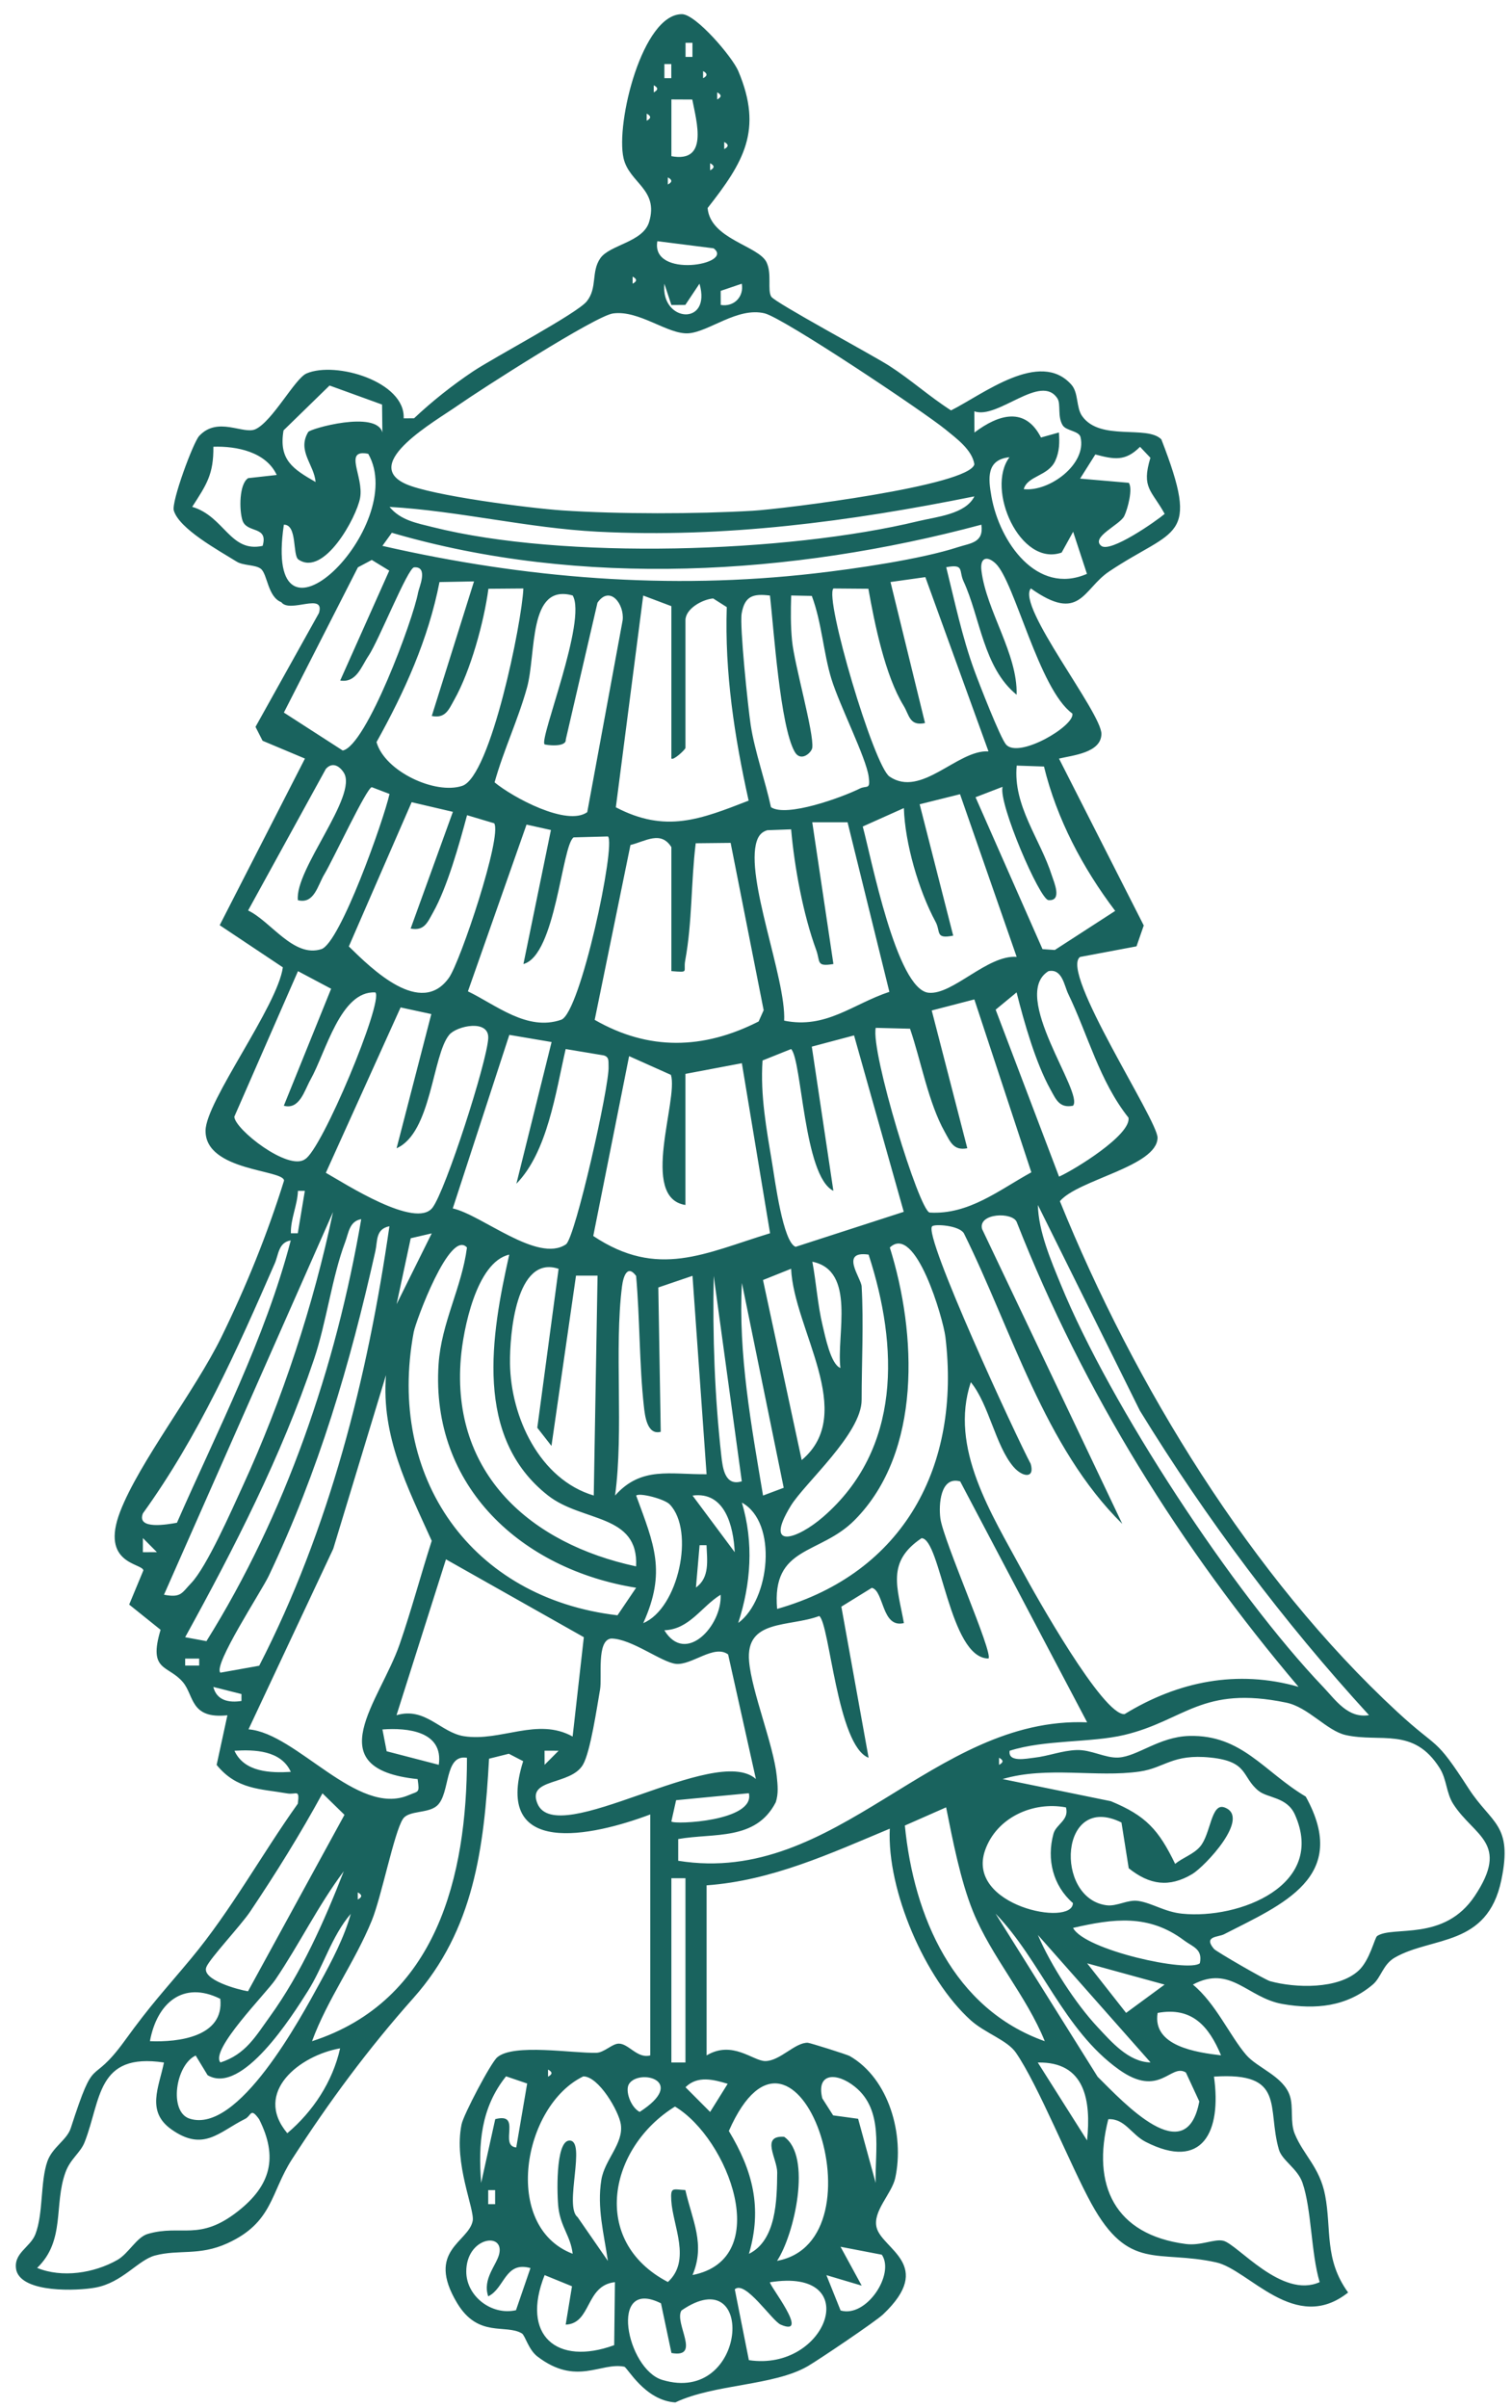 <?xml version="1.0" encoding="UTF-8"?> <svg xmlns="http://www.w3.org/2000/svg" width="76" height="121" viewBox="0 0 76 121" fill="none"><path d="M32.683 91.169C29.765 92.269 24.764 93.36 26.297 88.492L25.577 88.119L24.582 88.367C24.335 92.833 23.825 96.97 20.782 100.39C18.507 102.947 16.559 105.576 14.676 108.496C13.593 110.175 13.724 111.668 11.434 112.714C10.014 113.363 9.003 113.011 7.795 113.329C6.938 113.556 6.157 114.691 4.798 114.942C3.858 115.115 1.148 115.213 0.825 114.091C0.626 113.216 1.514 112.941 1.777 112.265C2.183 111.222 2.02 109.632 2.381 108.6C2.631 107.887 3.364 107.529 3.556 106.932C4.826 103.004 4.492 104.988 6.269 102.538C7.626 100.665 8.199 100.095 9.602 98.411C11.616 95.992 13.147 93.185 14.969 90.629C15.072 89.86 14.893 90.192 14.436 90.112C13.082 89.875 11.903 89.927 10.889 88.679L11.43 86.186C9.55 86.382 9.766 85.196 9.192 84.519C8.444 83.638 7.437 84 8.072 81.891L6.493 80.623L7.206 78.907C7.169 78.536 5.016 78.615 6.039 75.954C6.989 73.483 9.803 69.889 11.128 67.183C12.369 64.647 13.434 62.026 14.276 59.325C14.293 58.764 10.309 58.859 10.332 56.807C10.347 55.331 13.951 50.559 14.217 48.605L11.043 46.488L15.328 38.115L13.198 37.22L12.843 36.522L16.031 30.804C16.355 29.735 14.567 30.833 14.14 30.257C13.457 29.996 13.447 28.856 13.115 28.584C12.849 28.367 12.235 28.43 11.898 28.221C10.977 27.649 9.012 26.576 8.737 25.654C8.606 25.216 9.711 22.23 10.01 21.907C10.945 20.898 12.228 21.848 12.841 21.566C13.697 21.171 14.826 19.014 15.409 18.764C16.884 18.133 20.379 19.183 20.29 21.019L20.814 21.016C21.73 20.154 22.74 19.355 23.783 18.657C24.826 17.96 29.001 15.755 29.494 15.141C30.039 14.464 29.702 13.654 30.175 12.976C30.652 12.293 32.318 12.175 32.627 11.155C33.126 9.504 31.625 9.197 31.342 7.947C30.94 6.18 32.288 0.711 34.277 0.712C34.972 0.712 36.806 2.85 37.111 3.573C38.365 6.545 37.37 8.155 35.568 10.453C35.704 12.025 38.139 12.344 38.533 13.185C38.806 13.768 38.565 14.576 38.766 14.906C38.945 15.201 43.838 17.829 44.697 18.38C45.775 19.072 46.724 19.931 47.804 20.621C49.429 19.803 52.265 17.552 53.849 19.324C54.223 19.742 54.081 20.474 54.398 20.914C55.31 22.184 57.65 21.342 58.375 22.077C60.359 27.187 59.074 26.489 55.748 28.716C54.43 29.598 54.297 31.329 51.815 29.566C51.074 30.445 55.379 35.817 55.362 36.881C55.347 37.824 53.93 37.95 53.23 38.116L57.49 46.501L57.126 47.55L54.289 48.083C53.26 48.829 58.201 56.295 58.184 57.17C58.156 58.613 54.185 59.273 53.275 60.355C57.01 69.574 62.909 79.241 70.227 86.008C72.366 87.986 72.073 87.165 73.823 89.871C74.97 91.644 76.05 91.654 75.463 94.47C74.761 97.835 71.993 97.287 70.119 98.355C69.506 98.704 69.43 99.356 68.998 99.72C67.685 100.827 66.13 100.982 64.471 100.694C62.69 100.385 61.868 98.704 59.96 99.717C61.106 100.659 61.818 102.294 62.639 103.251C63.207 103.912 64.519 104.324 64.837 105.314C65.021 105.887 64.839 106.623 65.077 107.209C65.511 108.277 66.335 108.891 66.606 110.302C66.936 112.022 66.551 113.514 67.762 115.189C65.097 117.302 62.786 114.039 61.126 113.674C58.177 113.025 56.741 114.148 54.856 110.719C53.806 108.807 52.178 104.746 51.063 103.137C50.626 102.505 49.509 102.156 48.789 101.506C46.497 99.435 44.575 94.98 44.725 91.883C41.746 93.127 38.794 94.496 35.517 94.73V103.276C36.817 102.498 37.851 103.56 38.464 103.56C39.208 103.56 39.956 102.623 40.6 102.64C40.711 102.643 42.584 103.234 42.712 103.308C44.692 104.447 45.465 107.272 45.001 109.428C44.828 110.232 43.851 111.101 44.063 111.927C44.346 113.021 47.007 113.805 44.388 116.288C44.015 116.642 41.163 118.564 40.602 118.891C38.882 119.888 35.901 119.781 33.945 120.712C32.403 120.611 31.536 118.949 31.378 118.917C30.191 118.679 28.976 119.904 27.014 118.405C26.558 118.056 26.398 117.343 26.23 117.243C25.411 116.758 24.035 117.489 22.972 115.711C21.395 113.072 23.543 112.675 23.759 111.594C23.874 111.019 22.794 108.708 23.201 106.737C23.301 106.251 24.666 103.653 24.992 103.373C25.813 102.663 28.794 103.178 29.978 103.145C30.369 103.134 30.763 102.692 31.094 102.684C31.595 102.671 32.034 103.455 32.685 103.275V91.168L32.683 91.169ZM34.805 2.859V2.15H34.458V2.859H34.805ZM33.742 3.927V3.219H33.395V3.927H33.742ZM35.34 3.573V3.929C35.57 3.811 35.57 3.691 35.34 3.573ZM32.86 4.285V4.641C33.091 4.523 33.091 4.404 32.86 4.285ZM36.048 4.641V4.997C36.279 4.879 36.279 4.76 36.048 4.641ZM34.797 5.001L33.747 4.996V7.848C35.616 8.196 35.02 6.142 34.797 5.001ZM32.506 5.71V6.066C32.736 5.947 32.736 5.828 32.506 5.71ZM36.403 7.134V7.49C36.633 7.372 36.633 7.252 36.403 7.134ZM35.694 8.202V8.558C35.924 8.44 35.924 8.32 35.694 8.202ZM33.569 8.914V9.27C33.799 9.152 33.799 9.033 33.569 8.914ZM35.869 12.477L33.041 12.119C32.705 14.023 36.945 13.283 35.869 12.477ZM31.798 13.899V14.255C32.028 14.137 32.028 14.018 31.798 13.899ZM33.747 15.326L33.395 14.256C33.195 16.205 35.784 16.41 35.159 14.255L34.448 15.32L33.748 15.325L33.747 15.326ZM36.227 15.322C36.897 15.435 37.404 14.905 37.285 14.255L36.225 14.615L36.227 15.321V15.322ZM30.811 15.75C29.927 15.873 24.133 19.588 23.009 20.376C21.884 21.163 18.13 23.281 20.378 24.31C21.677 24.905 26.646 25.538 28.258 25.646C31.083 25.836 35.001 25.83 37.834 25.664C39.346 25.576 48.728 24.413 48.976 23.329C48.866 22.599 48.063 22.021 47.53 21.584C46.428 20.682 39.38 15.976 38.435 15.745C37.076 15.412 35.631 16.679 34.603 16.747C33.567 16.817 32.13 15.567 30.811 15.75ZM19.205 20.328L16.565 19.371L14.252 21.625C13.999 23.111 14.732 23.568 15.862 24.219C15.796 23.349 14.922 22.659 15.492 21.707C15.596 21.534 18.936 20.601 19.22 21.734L19.205 20.329V20.328ZM53.157 20.03C52.325 18.723 50.158 21.092 48.974 20.667L48.98 21.733C50.22 20.797 51.537 20.438 52.325 21.983L53.225 21.731C53.263 22.226 53.256 22.686 53.044 23.151C52.689 23.931 51.65 23.898 51.458 24.577C52.751 24.72 54.637 23.315 54.312 21.965C54.236 21.645 53.592 21.653 53.416 21.37C53.144 20.934 53.33 20.304 53.156 20.03H53.157ZM13.91 23.866C13.374 22.707 11.896 22.407 10.725 22.447C10.74 23.837 10.382 24.347 9.661 25.467C11.289 25.95 11.566 27.785 13.201 27.428C13.502 26.397 12.404 26.816 12.187 26.146C12.018 25.622 12.02 24.31 12.474 24.025L13.911 23.865L13.91 23.866ZM55.355 27.428C55.814 27.793 58.096 26.197 58.542 25.821C57.889 24.626 57.358 24.533 57.825 23.002L57.303 22.451C56.553 23.206 55.984 23.076 55.056 22.836L54.291 24.049L56.738 24.26C56.948 24.554 56.691 25.555 56.51 25.93C56.296 26.372 54.806 26.992 55.354 27.428H55.355ZM18.509 22.802C17.23 22.548 18.3 23.943 18.099 25.025C17.915 26.007 16.283 28.999 15 28.113C14.695 27.903 14.955 26.349 14.268 26.364C13.177 33.735 20.582 26.422 18.509 22.802ZM53.941 26.719L53.363 27.764C51.281 28.499 49.534 24.583 50.74 22.974C49.568 23.095 49.674 24.043 49.834 24.946C50.239 27.228 52.118 29.933 54.635 28.834L53.941 26.719ZM48.977 24.941C42.734 26.201 36.429 27.043 30.03 26.715C26.531 26.535 23.059 25.671 19.579 25.47C20.14 26.15 20.964 26.287 21.756 26.487C28.319 28.138 39.544 27.786 46.147 26.188C47.047 25.97 48.535 25.844 48.977 24.941V24.941ZM49.329 26.363C39.818 28.913 29.208 29.551 19.695 26.77L19.221 27.428C26.383 29.065 33.638 29.651 40.963 28.81C42.978 28.58 46.277 28.103 48.153 27.492C48.777 27.288 49.458 27.279 49.329 26.363ZM17.1 34.194L19.566 28.672L18.688 28.135L17.99 28.506L14.269 35.804L17.228 37.711C18.415 37.474 20.776 31.117 21.017 29.764C21.06 29.527 21.551 28.452 20.816 28.506C20.498 28.529 19.036 32.195 18.521 32.957C18.157 33.495 17.916 34.323 17.099 34.194H17.1ZM47.561 28.5C47.99 30.228 48.358 31.991 48.968 33.67C49.212 34.339 50.278 37.078 50.569 37.41C51.206 38.139 54.039 36.469 53.902 35.853C52.22 34.64 51 29.213 50.045 28.314C49.623 27.916 49.249 28 49.331 28.671C49.575 30.686 51.161 32.861 51.099 34.907C49.424 33.544 49.269 31.013 48.432 29.208C48.185 28.677 48.487 28.326 47.562 28.5H47.561ZM49.685 37.752L46.512 28.998L44.761 29.244L46.496 36.331C45.709 36.494 45.709 35.929 45.419 35.458C44.496 33.956 43.961 31.353 43.649 29.583L41.892 29.569C41.422 30.027 43.922 38.48 44.71 39.018C46.313 40.111 48.123 37.663 49.685 37.753V37.752ZM23.826 29.213L22.091 29.246C21.527 32.124 20.337 34.754 18.925 37.288C19.343 38.766 21.89 39.94 23.238 39.485C24.661 39.003 26.232 31.288 26.307 29.569L24.55 29.583C24.328 31.248 23.657 33.696 22.835 35.157C22.555 35.655 22.395 36.111 21.703 35.975L23.826 29.213V29.213ZM28.785 29.92C26.533 29.293 26.967 32.826 26.488 34.555C26.039 36.173 25.31 37.695 24.86 39.31C25.77 40.063 28.499 41.54 29.518 40.807L31.297 31.166C31.394 30.359 30.656 29.384 30.032 30.283L28.438 37.16C28.475 37.575 27.411 37.435 27.371 37.397C27.097 37.13 29.517 31.16 28.785 29.919V29.92ZM33.746 38.113V30.457L32.331 29.924L30.955 40.563C33.463 41.878 35.219 41.163 37.63 40.229C36.919 37.027 36.423 33.807 36.531 30.505L35.846 30.07C35.303 30.119 34.454 30.582 34.454 31.168V37.578C34.454 37.659 33.842 38.231 33.746 38.112V38.113ZM38.703 29.924C37.858 29.82 37.435 29.941 37.28 30.819C37.169 31.443 37.599 35.544 37.732 36.421C37.928 37.724 38.469 39.24 38.752 40.557C39.525 41.084 42.333 40.063 43.215 39.623C43.569 39.447 43.76 39.714 43.664 39.022C43.532 38.062 42.197 35.437 41.792 34.119C41.386 32.802 41.308 31.278 40.805 29.942L39.769 29.921C39.745 30.679 39.738 31.434 39.812 32.193C39.928 33.394 40.924 36.841 40.828 37.573C40.797 37.812 40.249 38.323 39.938 37.762C39.211 36.453 38.894 31.612 38.702 29.923L38.703 29.924ZM14.974 45.232C14.796 43.699 18.015 39.979 17.279 38.821C17.062 38.481 16.704 38.271 16.379 38.635L12.471 45.748C13.616 46.292 14.759 48.14 16.154 47.69C17.095 47.386 19.285 41.211 19.579 39.893L18.689 39.553C18.44 39.557 16.725 43.231 16.311 43.915C15.967 44.481 15.8 45.439 14.975 45.232H14.974ZM52.476 38.515L51.104 38.468C50.912 40.493 52.291 42.162 52.872 43.994C52.974 44.314 53.414 45.291 52.696 45.226C52.259 45.187 50.185 40.387 50.392 39.535L49.035 40.058L52.401 47.69L53.02 47.733L56.055 45.769C54.424 43.615 53.121 41.156 52.475 38.515H52.476ZM48.255 39.906L46.226 40.411L47.912 47.012C46.994 47.196 47.294 46.814 47.026 46.318C46.181 44.753 45.486 42.372 45.433 40.603L43.365 41.529C43.782 43.045 45.064 49.728 46.679 49.882C47.891 49.997 49.625 47.974 51.102 48.078L48.255 39.905V39.906ZM20.641 46.656L22.764 40.792L20.691 40.307L17.534 47.555C18.702 48.699 21.156 51.116 22.566 49.129C23.138 48.324 25.247 42.026 24.841 41.367L23.476 40.96C23.088 42.405 22.485 44.572 21.772 45.839C21.492 46.337 21.332 46.792 20.64 46.656H20.641ZM27.692 41.705L26.466 41.433L23.52 49.811C24.938 50.495 26.497 51.829 28.208 51.239C29.177 50.904 30.969 42.428 30.559 42.028L28.833 42.075C28.236 42.48 27.94 48.002 26.31 48.438L27.692 41.705H27.692ZM42.602 41.316H40.828L41.891 48.437C41.007 48.59 41.242 48.319 41.024 47.727C40.371 45.948 39.931 43.575 39.766 41.671L38.569 41.715C38.285 41.798 38.131 41.982 38.04 42.258C37.436 44.085 39.513 49.152 39.416 51.284C41.525 51.711 42.859 50.448 44.704 49.836L42.602 41.315V41.316ZM33.746 48.795V42.564C33.217 41.726 32.46 42.265 31.69 42.458L29.892 51.244C32.603 52.801 35.352 52.739 38.132 51.325L38.385 50.759L36.725 42.351L34.97 42.37C34.728 44.328 34.801 46.308 34.442 48.258C34.334 48.844 34.674 48.868 33.745 48.794L33.746 48.795ZM14.266 55.559L16.644 49.681L14.978 48.797L11.778 56.11C11.796 56.739 14.482 58.845 15.324 58.25C16.171 57.801 19.29 50.303 18.868 49.865C17.114 49.766 16.385 52.862 15.607 54.248C15.301 54.793 15.059 55.772 14.267 55.559H14.266ZM53.233 59.122C54.01 58.773 56.859 57.027 56.724 56.16C55.257 54.312 54.689 51.997 53.69 49.931C53.492 49.522 53.393 48.656 52.701 48.796C50.739 50.005 54.501 54.924 53.934 55.558C53.247 55.693 53.078 55.239 52.801 54.742C52.056 53.403 51.478 51.37 51.098 49.864L50.046 50.732L53.233 59.122ZM48.974 50.217L46.833 50.772L48.621 57.695C47.93 57.831 47.768 57.375 47.489 56.877C46.661 55.402 46.294 53.294 45.742 51.689L44.018 51.645C43.761 52.859 46.191 60.801 46.727 60.926C48.696 61.046 50.235 59.783 51.84 58.904L48.975 50.216L48.974 50.217ZM21.681 50.953L20.136 50.619L16.379 58.928C17.321 59.46 20.9 61.779 21.74 60.68C22.4 59.817 24.474 53.375 24.541 52.174C24.596 51.193 22.957 51.543 22.582 51.993C21.727 53.019 21.696 56.917 19.934 57.696L21.68 50.952L21.681 50.953ZM27.725 52.358L25.601 51.998L22.758 60.718C24.225 61.046 27.032 63.484 28.448 62.522C28.913 62.206 30.64 54.54 30.589 53.598C30.576 53.35 30.639 53.111 30.35 53.03L28.433 52.71C27.935 54.873 27.522 57.878 25.956 59.478L27.725 52.359V52.358ZM42.928 52.025L40.805 52.589L41.889 59.833C40.394 59.103 40.31 53.245 39.764 52.71L38.329 53.285C38.21 55.051 38.531 56.754 38.816 58.476C38.953 59.299 39.361 62.432 39.993 62.648L45.427 60.889L42.929 52.026L42.928 52.025ZM34.454 60.546C32.127 60.191 34.113 55.247 33.723 54.007L31.622 53.067L29.82 62.103C33.07 64.27 35.43 62.964 38.707 61.966L37.289 53.422L34.453 53.958V60.546H34.454ZM14.968 61.968L15.323 59.836H14.976C14.95 60.562 14.603 61.241 14.621 61.968H14.967L14.968 61.968ZM68.813 86.18C64.498 81.469 60.64 76.326 57.295 70.879L52.169 60.547C52.196 61.866 52.825 63.334 53.322 64.546C55.804 70.611 61.985 80.024 66.508 84.762C67.133 85.417 67.748 86.354 68.814 86.179L68.813 86.18ZM8.244 80.129C9.111 80.293 9.134 80.04 9.609 79.546C10.395 78.728 11.656 75.856 12.2 74.672C14.181 70.36 15.766 65.554 16.739 60.901L8.243 80.128L8.244 80.129ZM65.27 84.756C59.353 77.776 54.468 69.963 51.107 61.408C50.901 60.878 49.148 60.95 49.364 61.754L56.412 76.57C52.496 72.71 50.867 66.844 48.449 61.968C48.209 61.569 46.987 61.49 46.854 61.616C46.383 62.057 51.109 72.254 51.806 73.55C52.029 74.308 51.397 74.23 50.943 73.703C50.039 72.653 49.71 70.559 48.798 69.45C47.7 72.751 49.836 76.058 51.395 78.945C52.014 80.091 55.449 86.225 56.528 86.127C59.221 84.478 62.193 83.881 65.271 84.756H65.27ZM9.307 82.264L10.377 82.461C14.355 76.092 16.883 68.697 18.157 61.258C17.56 61.358 17.523 61.952 17.352 62.404C16.685 64.171 16.409 66.446 15.782 68.303C14.13 73.197 11.785 77.761 9.307 82.264ZM11.078 84.045L13.029 83.696C16.564 76.815 18.469 69.258 19.574 61.614C18.873 61.752 18.982 62.355 18.869 62.86C17.586 68.589 16.032 73.871 13.505 79.189C13.142 79.952 10.694 83.676 11.078 84.045ZM21.701 61.972L20.645 62.217L19.935 65.529L21.701 61.972ZM8.894 76.512C10.939 71.851 13.318 67.282 14.615 62.326C13.995 62.423 14.003 63.041 13.813 63.475C11.915 67.833 9.981 72.162 7.183 76.041C6.846 76.892 8.464 76.588 8.894 76.512ZM23.472 62.683C22.619 61.727 20.896 66.393 20.795 66.932C19.422 74.258 23.715 80.307 31.038 81.162L31.974 79.778C26.254 78.866 21.637 74.714 22.045 68.543C22.183 66.464 23.208 64.706 23.472 62.683ZM39.062 80.842C45.439 79.032 48.303 73.653 47.52 67.172C47.412 66.276 46.021 61.449 44.727 62.683C46.074 66.987 46.359 72.962 42.95 76.386C41.198 78.146 38.781 77.658 39.062 80.842ZM25.597 63.04C23.933 63.416 23.28 66.847 23.163 68.244C22.678 74.059 26.669 77.566 31.973 78.704C32.109 76.045 29.273 76.496 27.548 75.144C23.804 72.211 24.685 67.1 25.597 63.04ZM43.31 64.641C43.415 66.49 43.31 68.47 43.31 70.338C43.31 72.04 40.448 74.519 39.749 75.661C38.364 77.924 40.09 77.331 41.37 76.222C45.32 72.801 45.159 67.649 43.66 63.039C42.185 62.83 43.286 64.215 43.311 64.641H43.31ZM42.243 68.734C42.037 67.081 43.044 63.846 40.832 63.396C41.029 64.448 41.099 65.571 41.35 66.611C41.471 67.112 41.756 68.559 42.243 68.734ZM28.078 63.753C25.931 63.034 25.615 67.062 25.635 68.518C25.673 71.208 27.126 74.335 29.845 75.144L30.036 64.095H28.953L27.719 72.651L27.007 71.739L28.078 63.753ZM39.765 63.75L38.352 64.316L40.297 73.363C43.102 71.012 39.902 66.808 39.765 63.75ZM31.973 64.109C31.541 63.525 31.332 64.116 31.265 64.635C30.867 67.769 31.358 71.874 30.916 75.145C32.237 73.659 33.698 74.096 35.516 74.074L34.808 64.105L33.09 64.69L33.212 71.942C32.515 72.13 32.412 71.088 32.365 70.667C32.134 68.598 32.162 66.214 31.974 64.109H31.973ZM37.286 74.43L35.874 64.109C35.815 67.127 35.921 70.158 36.258 73.161C36.326 73.764 36.437 74.693 37.286 74.43ZM39.393 74.755L37.292 64.464C37.104 68.062 37.764 71.616 38.354 75.145L39.393 74.755ZM20.992 89.393C15.924 88.868 19.094 85.496 20.092 82.606C20.681 80.899 21.149 79.141 21.7 77.42C20.479 74.711 19.161 72.185 19.401 69.093L16.75 77.822L12.491 86.892C14.91 87.081 17.963 91.307 20.544 90.198C21.051 89.98 21.092 90.11 20.992 89.394V89.393ZM48.263 74.434C47.26 74.156 47.177 75.619 47.268 76.295C47.418 77.412 49.932 83.055 49.685 83.332C47.721 83.335 47.282 77.299 46.321 77.288C44.537 78.484 45.117 79.768 45.434 81.553C44.308 81.829 44.441 79.929 43.822 79.782L42.29 80.728L43.66 88.321C42.082 87.72 41.703 81.585 41.18 81.198C39.658 81.768 37.464 81.336 37.653 83.476C37.788 85.02 38.885 87.678 39.044 89.25C39.089 89.693 39.137 90.125 38.992 90.558C37.985 92.509 35.877 92.087 34.09 92.405V93.496C42.087 94.788 46.867 86.228 54.645 86.54L48.264 74.436L48.263 74.434ZM33.661 75.587C33.399 75.315 32.134 74.989 31.977 75.147C32.875 77.6 33.504 78.969 32.333 81.555C34.102 80.817 34.942 76.913 33.661 75.587ZM36.93 77.991C36.867 76.692 36.444 74.926 34.81 75.146L36.93 77.991ZM37.291 75.501C37.893 77.524 37.746 79.574 37.106 81.547C38.699 80.385 39.109 76.496 37.291 75.501ZM7.887 77.99L7.183 77.282L7.181 77.992L7.887 77.99ZM35.165 77.639L34.981 79.766C35.686 79.263 35.541 78.39 35.513 77.639H35.165ZM28.783 87.254L29.346 82.262L22.416 78.35L19.93 86.182C21.381 85.752 22.146 87.053 23.317 87.237C25.168 87.527 27.015 86.27 28.783 87.254ZM33.392 81.914C34.469 83.68 36.304 81.671 36.221 80.129C35.257 80.721 34.656 81.872 33.392 81.914ZM37.995 89.387L36.599 83.129C35.898 82.605 34.774 83.684 33.975 83.602C33.254 83.528 31.735 82.332 30.722 82.33C29.972 82.405 30.27 84.279 30.161 84.895C30.004 85.792 29.677 88.019 29.305 88.663C28.687 89.733 26.462 89.323 27.018 90.631C27.998 92.939 35.953 87.577 37.994 89.386L37.995 89.387ZM10.012 83.338H9.307V83.687H10.012V83.338ZM12.136 85.119L10.722 84.762C10.896 85.447 11.504 85.564 12.137 85.467V85.119H12.136ZM69.221 97.277C70.019 96.742 72.584 97.58 74.127 95.266C75.914 92.584 74.092 92.268 73.05 90.648C72.689 90.087 72.726 89.412 72.367 88.842C71.052 86.756 69.402 87.57 67.644 87.18C66.697 86.969 65.768 85.783 64.658 85.552C60.402 84.668 59.552 86.452 56.513 87.174C54.826 87.574 52.513 87.403 50.749 87.969C50.654 88.57 51.608 88.36 51.981 88.318C52.704 88.237 53.371 87.96 54.111 87.933C54.852 87.906 55.55 88.347 56.219 88.309C57.182 88.253 58.267 87.263 59.78 87.224C62.426 87.157 63.529 89.024 65.633 90.271C67.88 94.328 64.443 95.692 61.522 97.191C61.234 97.339 60.467 97.276 61.022 97.928C61.128 98.052 63.581 99.476 63.843 99.547C65.119 99.896 67.262 99.962 68.291 99.013C68.86 98.488 69.095 97.364 69.221 97.278V97.277ZM22.055 88.674C22.297 86.985 20.474 86.804 19.223 86.898L19.435 87.994L22.055 88.674ZM14.618 89.029C14.125 87.945 12.791 87.905 11.785 87.968C12.278 89.051 13.611 89.091 14.618 89.029ZM28.078 87.967L27.371 87.965L27.373 88.675L28.078 87.967ZM23.472 88.322C22.312 88.129 22.648 90.113 21.972 90.725C21.517 91.137 20.544 90.95 20.252 91.396C19.809 92.072 19.18 95.295 18.686 96.505C17.835 98.593 16.459 100.449 15.684 102.563C21.94 100.541 23.47 94.284 23.472 88.322ZM50.217 88.32V88.676C50.447 88.558 50.447 88.439 50.217 88.32ZM63.262 89.984C62.396 89.281 62.774 88.509 60.849 88.31C58.925 88.112 58.558 88.828 57.282 89.013C55.127 89.325 52.626 88.729 50.395 89.391L55.837 90.503C57.605 91.234 58.239 91.942 59.069 93.653C59.457 93.331 59.988 93.175 60.323 92.783C60.867 92.144 60.868 90.572 61.546 90.815C62.908 91.304 60.557 93.79 59.926 94.165C58.772 94.851 57.786 94.713 56.735 93.872L56.37 91.573C53.256 90.029 52.987 95.367 55.604 95.73C56.15 95.806 56.677 95.43 57.22 95.515C57.929 95.626 58.538 96.066 59.423 96.155C62.292 96.444 66.679 94.73 65.086 91.173C64.687 90.283 63.72 90.355 63.261 89.982L63.262 89.984ZM12.466 100.054L17.315 91.188L16.209 90.108C15.092 92.155 13.871 94.12 12.571 96.054C12.108 96.744 10.558 98.391 10.374 98.833C10.103 99.482 12.012 99.984 12.466 100.054ZM37.641 90.102L33.984 90.452L33.745 91.523C33.905 91.688 37.97 91.508 37.641 90.102H37.641ZM47.557 90.811L45.482 91.726C45.932 96.294 47.922 100.936 52.515 102.562C51.598 100.286 49.827 98.312 48.908 96.044C48.277 94.486 47.889 92.473 47.556 90.811H47.557ZM53.58 90.814C51.92 90.5 50.092 91.321 49.515 92.968C48.533 95.769 53.926 96.835 53.929 95.621C52.93 94.749 52.6 93.428 52.952 92.14C53.084 91.657 53.755 91.457 53.58 90.815V90.814ZM11.08 103.631C12.349 103.223 12.849 102.315 13.565 101.325C15.142 99.141 16.308 96.522 17.279 94.024C15.985 95.749 15.053 97.682 13.843 99.467C13.37 100.165 10.54 103.001 11.08 103.631ZM34.454 94.374H33.746V103.632H34.454V94.374ZM17.983 95.086V95.442C18.214 95.323 18.214 95.204 17.983 95.086ZM10.433 104.266L9.836 103.282C8.823 103.752 8.475 106.111 9.529 106.453C11.976 107.245 15.092 101.43 16.095 99.598C16.684 98.523 17.303 97.346 17.632 96.161C16.658 97.301 16.265 98.79 15.475 100.042C14.685 101.294 12.159 105.3 10.432 104.267L10.433 104.266ZM50.042 96.154L55.171 104.348C56.495 105.657 59.628 109.069 60.282 105.589L59.609 104.136C58.84 103.649 58.297 105.457 56.238 103.984C53.463 102.001 52.317 98.501 50.042 96.153V96.154ZM60.31 98.644C60.461 97.925 59.953 97.825 59.511 97.493C57.739 96.165 55.967 96.401 53.937 96.869C54.516 97.989 59.744 99.128 60.311 98.644H60.31ZM57.832 103.628L52.168 97.222C52.812 98.736 54.064 100.672 55.172 101.855C55.867 102.598 56.733 103.612 57.832 103.628ZM58.538 99.718L54.645 98.649L56.603 101.14L58.538 99.718ZM11.072 100.433C9.19 99.496 7.882 100.663 7.536 102.561C8.981 102.622 11.276 102.335 11.072 100.433ZM61.375 103.272C60.761 101.799 59.907 100.824 58.188 101.141C57.908 102.818 60.168 103.129 61.375 103.272ZM17.096 102.921C15.082 103.272 12.705 105.116 14.441 107.185C15.735 106.091 16.719 104.602 17.096 102.921ZM8.241 103.633C4.846 103.122 5.088 105.506 4.254 107.634C4.042 108.176 3.538 108.466 3.289 109.156C2.696 110.802 3.296 112.574 1.867 113.953C3.123 114.469 4.726 114.216 5.894 113.556C6.465 113.232 6.866 112.41 7.426 112.246C9.12 111.752 10.003 112.643 11.96 111.107C13.605 109.815 13.994 108.4 13.023 106.48C12.582 105.866 12.643 106.307 12.313 106.47C11.011 107.115 10.234 108.14 8.614 106.992C7.338 106.088 7.988 104.881 8.241 103.633V103.633ZM54.641 107.548C54.849 105.548 54.548 103.584 52.165 103.634L54.641 107.548ZM27.547 103.988V104.344C27.777 104.225 27.777 104.106 27.547 103.988ZM25.949 107.902L26.498 104.688L25.436 104.327C24.169 105.913 24.034 107.711 24.185 109.682L24.893 106.478C26.265 106.121 25.061 107.816 25.949 107.901V107.902ZM30.555 113.601C30.359 112.243 29.998 110.931 30.227 109.526C30.392 108.513 31.348 107.711 31.206 106.743C31.108 106.073 30.089 104.326 29.319 104.33C26.276 105.801 25.21 111.877 28.785 113.243C28.684 112.361 28.193 111.918 28.07 110.941C27.999 110.378 27.904 107.594 28.61 107.555C29.501 107.506 28.333 110.862 29.031 111.4L30.555 113.601ZM31.622 104.702C31.401 105.034 31.701 105.882 32.152 106.116C34.584 104.547 32.134 103.929 31.622 104.702ZM36.577 104.702C35.869 104.49 35.061 104.274 34.456 104.875L35.694 106.117L36.577 104.702ZM39.059 113.598C44.553 112.589 40.019 99.39 36.635 107.073C37.839 109.072 38.323 110.935 37.645 113.246C39.024 112.567 39.053 110.53 39.066 109.162C39.073 108.471 38.216 107.29 39.414 107.365C40.823 108.335 39.928 112.288 39.058 113.598H39.059ZM44.015 109.683C43.974 108.035 44.432 106.033 42.978 104.856C42.073 104.122 41.011 104.127 41.332 105.433L41.877 106.289L43.133 106.46L44.015 109.683ZM66.332 114.667C65.895 113.208 65.929 110.999 65.465 109.667C65.216 108.954 64.444 108.559 64.283 108.007C63.671 105.903 64.648 104.098 61.02 104.342C61.408 107.097 60.455 109.09 57.583 107.618C56.865 107.249 56.541 106.44 55.709 106.481C54.859 109.791 56.026 112.283 59.598 112.751C60.356 112.851 61.035 112.484 61.484 112.588C62.203 112.755 64.432 115.53 66.333 114.667H66.332ZM34.809 114.311C38.926 113.503 36.608 107.448 33.928 105.846C30.608 107.898 29.628 112.601 33.571 114.661C34.761 113.573 33.82 111.846 33.742 110.572C33.699 109.864 33.819 110.013 34.449 110.042C34.793 111.556 35.467 112.766 34.809 114.311ZM24.887 110.751V110.043H24.54V110.751H24.887ZM24.54 115.381C24.242 114.512 24.958 113.816 25.091 113.256C25.36 112.12 23.437 112.412 23.437 114.136C23.437 115.384 24.722 116.358 25.936 116.078L26.663 113.961C25.381 113.6 25.378 114.973 24.541 115.381H24.54ZM44.325 113.29L42.249 112.891L43.313 114.844L41.539 114.317L42.252 116.092C43.544 116.472 44.99 114.273 44.325 113.29H44.325ZM28.434 116.805L28.751 114.876L27.375 114.315C26.168 117.342 27.984 118.89 30.872 117.835L30.909 114.669C29.411 114.831 29.74 116.748 28.434 116.804V116.805ZM37.642 118.588C41.587 119.183 43.481 113.907 38.705 114.674C38.619 114.775 40.769 117.464 39.241 116.803C38.804 116.614 37.456 114.546 36.934 115.029L37.642 118.588ZM33.751 118.229L33.224 115.732C30.568 114.402 31.494 119.037 33.287 119.58C37.578 120.877 38.024 113.491 34.252 116.093C33.871 116.722 35.277 118.502 33.752 118.229H33.751Z" fill="#19635E"></path></svg> 